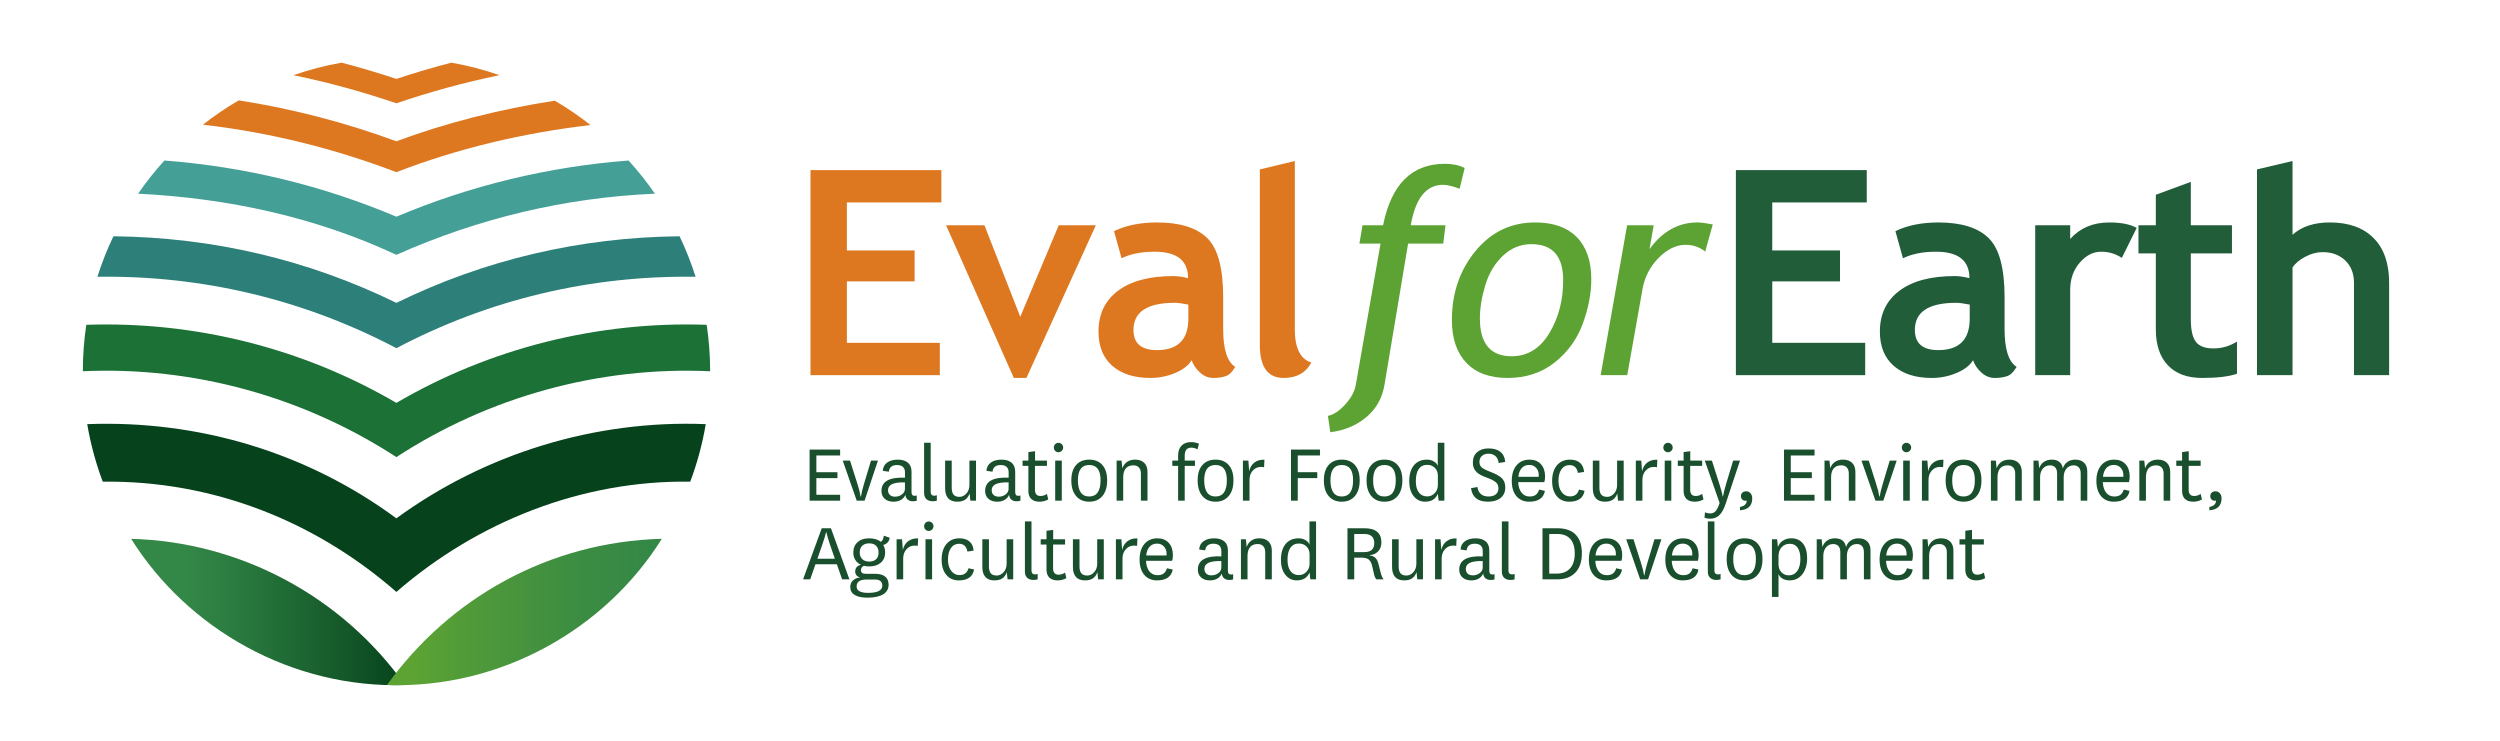 <?xml version="1.0" encoding="UTF-8"?>
<svg id="EvalforEarth_with_tagline_-_Coloured" data-name="EvalforEarth with tagline - Coloured" xmlns="http://www.w3.org/2000/svg" xmlns:xlink="http://www.w3.org/1999/xlink" viewBox="0 0 2160.5 640">
  <defs>
    <style>
      .cls-1 {
        fill: #205d38;
      }

      .cls-2 {
        fill: #dd7820;
      }

      .cls-3 {
        fill: #1c7236;
      }

      .cls-4 {
        fill: #2d8079;
      }

      .cls-5 {
        fill: url(#linear-gradient-2);
      }

      .cls-6 {
        fill: #5ca333;
      }

      .cls-7 {
        fill: url(#linear-gradient);
      }

      .cls-8 {
        fill: #06421c;
      }

      .cls-9 {
        fill: #449f97;
      }

      .cls-10 {
        fill: #194f2c;
      }
    </style>
    <linearGradient id="linear-gradient" x1="113.35" y1="528.9" x2="350.01" y2="528.9" gradientUnits="userSpaceOnUse">
      <stop offset=".2" stop-color="#338747"/>
      <stop offset=".41" stop-color="#29793e"/>
      <stop offset=".82" stop-color="#125427"/>
      <stop offset="1" stop-color="#06421c"/>
    </linearGradient>
    <linearGradient id="linear-gradient-2" x1="334.44" y1="528.89" x2="571.97" y2="528.89" gradientUnits="userSpaceOnUse">
      <stop offset=".1" stop-color="#5ca333"/>
      <stop offset=".28" stop-color="#519b38"/>
      <stop offset=".72" stop-color="#3b8c43"/>
      <stop offset="1" stop-color="#338747"/>
    </linearGradient>
  </defs>
  <g>
    <path class="cls-10" d="M705.5,427.58h20.54v5.1h-26.39v-44.16h26.39v5.1h-20.54v14.47h18.22v5.1h-18.22v14.39Z"/>
    <path class="cls-10" d="M747.18,432.67h-6.82l-12.07-34.64h6.3l6.37,20.09c.75,2.3,1.35,4.36,1.8,6.19.45,1.83.77,3.44.97,4.84h.3c.2-1.35.51-2.94.94-4.76.42-1.82.99-3.89,1.69-6.19l6.07-20.17h6l-11.55,34.64Z"/>
    <path class="cls-10" d="M775.75,397.21c3.85,0,6.81.89,8.88,2.66,2.07,1.77,3.11,4.36,3.11,7.76v17.62c0,1.1.21,1.91.64,2.44.42.52,1.09.79,1.99.79.45,0,.81-.02,1.09-.08.27-.05.54-.12.79-.22v4.57c-.6.15-1.14.26-1.61.34-.48.08-.96.11-1.46.11-2,0-3.57-.48-4.72-1.42-1.15-.95-1.83-2.35-2.02-4.2-.8,1.95-2.1,3.44-3.9,4.46-1.8,1.02-3.92,1.54-6.37,1.54-3.15,0-5.67-.84-7.57-2.51-1.9-1.67-2.85-3.94-2.85-6.78,0-4.15,1.7-7.17,5.1-9.07,3.4-1.9,8.47-2.7,15.22-2.4v-4.65c0-2.05-.59-3.61-1.76-4.69-1.18-1.07-2.91-1.61-5.21-1.61-2.1,0-3.75.5-4.95,1.5s-1.87,2.42-2.02,4.27l-5.25-.75c.2-3.1,1.46-5.48,3.79-7.16,2.32-1.67,5.36-2.51,9.11-2.51ZM773.5,429.23c2.3,0,4.3-.65,6-1.96,1.7-1.31,2.55-2.92,2.55-4.83v-5.58c-5-.1-8.69.4-11.06,1.51-2.37,1.11-3.56,2.87-3.56,5.28,0,1.71.54,3.07,1.61,4.07,1.07,1.01,2.56,1.51,4.46,1.51Z"/>
    <path class="cls-10" d="M807.31,428.4c.4,0,.75-.02,1.05-.08.3-.05.72-.15,1.27-.3v4.72c-.75.15-1.4.26-1.95.34-.55.08-1.12.11-1.72.11-2.25,0-4.04-.62-5.36-1.87-1.32-1.25-1.99-2.97-1.99-5.17v-43.56h5.7v42.66c0,1,.26,1.77.79,2.32.52.55,1.26.82,2.21.82Z"/>
    <path class="cls-10" d="M843.45,432.67h-4.87l-.67-6.22c-.85,2.45-2.14,4.25-3.86,5.4-1.72,1.15-3.99,1.72-6.79,1.72-3.45,0-6.06-.97-7.83-2.92-1.77-1.95-2.66-4.82-2.66-8.62v-23.99h5.7v23.47c0,2.7.54,4.69,1.61,5.96,1.07,1.28,2.76,1.91,5.06,1.91s4.31-.97,6.04-2.92,2.59-4.4,2.59-7.35v-21.07h5.7v34.64Z"/>
    <path class="cls-10" d="M865.34,397.21c3.85,0,6.81.89,8.88,2.66,2.07,1.77,3.11,4.36,3.11,7.76v17.62c0,1.1.21,1.91.64,2.44.42.52,1.09.79,1.99.79.45,0,.81-.02,1.09-.08.27-.05.54-.12.79-.22v4.57c-.6.15-1.14.26-1.61.34-.48.08-.96.11-1.46.11-2,0-3.57-.48-4.72-1.42-1.15-.95-1.83-2.35-2.02-4.2-.8,1.95-2.1,3.44-3.9,4.46-1.8,1.02-3.92,1.54-6.37,1.54-3.15,0-5.67-.84-7.57-2.51-1.9-1.67-2.85-3.94-2.85-6.78,0-4.15,1.7-7.17,5.1-9.07,3.4-1.9,8.47-2.7,15.22-2.4v-4.65c0-2.05-.59-3.61-1.76-4.69-1.18-1.07-2.91-1.61-5.21-1.61-2.1,0-3.75.5-4.95,1.5s-1.87,2.42-2.02,4.27l-5.25-.75c.2-3.1,1.46-5.48,3.79-7.16,2.32-1.67,5.36-2.51,9.11-2.51ZM863.09,429.23c2.3,0,4.3-.65,6-1.96,1.7-1.31,2.55-2.92,2.55-4.83v-5.58c-5-.1-8.69.4-11.06,1.51-2.37,1.11-3.56,2.87-3.56,5.28,0,1.71.54,3.07,1.61,4.07,1.07,1.01,2.56,1.51,4.46,1.51Z"/>
    <path class="cls-10" d="M899.08,428.63c1.1,0,2.07-.14,2.92-.41.85-.27,1.77-.73,2.77-1.38l1.12,4.79c-1,.6-2.16,1.07-3.49,1.42-1.33.35-2.71.52-4.16.52-3.05,0-5.4-.8-7.05-2.4-1.65-1.6-2.47-3.9-2.47-6.9v-21.67h-5.02v-4.57h5.02v-7.35l5.77-.75v8.1h10.27v4.57h-10.35v20.56c0,1.79.39,3.15,1.16,4.08.77.92,1.94,1.38,3.49,1.38Z"/>
    <path class="cls-10" d="M914.67,390.84c-1.1,0-2.04-.4-2.81-1.2-.78-.8-1.16-1.75-1.16-2.85s.39-2.12,1.16-2.92c.77-.8,1.71-1.2,2.81-1.2s2.12.4,2.92,1.2c.8.8,1.2,1.78,1.2,2.92s-.41,2.05-1.24,2.85c-.82.8-1.79,1.2-2.89,1.2ZM911.9,432.67v-34.64h5.7v34.64h-5.7Z"/>
    <path class="cls-10" d="M956.8,415.13c0,5.8-1.38,10.32-4.13,13.57-2.76,3.25-6.54,4.87-11.35,4.87s-8.59-1.62-11.35-4.87c-2.76-3.25-4.13-7.77-4.13-13.57s1.36-10.11,4.09-13.23c2.73-3.12,6.53-4.69,11.39-4.69s8.65,1.56,11.38,4.69c2.73,3.12,4.1,7.53,4.1,13.23ZM951.11,415.13c0-4.45-.81-7.77-2.43-9.97-1.62-2.2-4.07-3.3-7.36-3.3s-5.74,1.1-7.36,3.3c-1.62,2.2-2.43,5.52-2.43,9.97s.82,8.07,2.46,10.42c1.64,2.35,4.08,3.52,7.32,3.52s5.68-1.17,7.32-3.52c1.64-2.35,2.46-5.82,2.46-10.42Z"/>
    <path class="cls-10" d="M964.98,398.04h4.27l.67,6.67c.9-2.45,2.29-4.31,4.16-5.59,1.88-1.27,4.19-1.91,6.94-1.91,3.3,0,5.9.93,7.8,2.77,1.9,1.85,2.85,4.47,2.85,7.87v24.82h-5.7v-23.39c0-2.25-.56-4-1.69-5.25-1.12-1.25-2.74-1.88-4.83-1.88-2.85,0-5.02.88-6.52,2.62-1.5,1.75-2.25,4.32-2.25,7.72v20.17h-5.7v-34.64Z"/>
    <path class="cls-10" d="M1018.13,432.67v-30.06h-5.02v-4.57h5.02v-4.35c0-3.75,1-6.62,3-8.62,2-2,4.75-3,8.25-3,1.15,0,2.27.11,3.37.34,1.1.23,2.22.56,3.37,1.01l-1.2,4.95c-1.05-.55-1.98-.94-2.77-1.16-.8-.23-1.67-.34-2.62-.34-1.95,0-3.39.59-4.31,1.76-.93,1.17-1.39,2.96-1.39,5.36v4.05h8.85v4.57h-8.85v30.06h-5.7Z"/>
    <path class="cls-10" d="M1065.96,415.13c0,5.8-1.38,10.32-4.13,13.57-2.76,3.25-6.54,4.87-11.35,4.87s-8.59-1.62-11.35-4.87c-2.76-3.25-4.13-7.77-4.13-13.57s1.36-10.11,4.09-13.23c2.73-3.12,6.53-4.69,11.39-4.69s8.65,1.56,11.38,4.69c2.73,3.12,4.1,7.53,4.1,13.23ZM1060.26,415.13c0-4.45-.81-7.77-2.43-9.97-1.62-2.2-4.07-3.3-7.36-3.3s-5.74,1.1-7.36,3.3c-1.62,2.2-2.43,5.52-2.43,9.97s.82,8.07,2.46,10.42c1.64,2.35,4.08,3.52,7.32,3.52s5.68-1.17,7.32-3.52c1.64-2.35,2.46-5.82,2.46-10.42Z"/>
    <path class="cls-10" d="M1092.73,397.29l-.3,6.45c-.3-.05-.7-.1-1.2-.15-.5-.05-1.03-.08-1.58-.08-2.75,0-5.07,1.05-6.97,3.15-1.9,2.1-2.85,4.75-2.85,7.95v18.07h-5.7v-34.64h4.72l.67,9.3c.7-3.3,2.21-5.83,4.54-7.61,2.32-1.77,5.21-2.59,8.66-2.44Z"/>
    <path class="cls-10" d="M1121.52,413.18v19.49h-5.85v-44.16h25.04v5.1h-19.19v14.47h16.87v5.1h-16.87Z"/>
    <path class="cls-10" d="M1175.05,415.13c0,5.8-1.38,10.32-4.13,13.57-2.76,3.25-6.54,4.87-11.35,4.87s-8.59-1.62-11.35-4.87c-2.76-3.25-4.13-7.77-4.13-13.57s1.36-10.11,4.09-13.23c2.73-3.12,6.53-4.69,11.39-4.69s8.65,1.56,11.38,4.69c2.73,3.12,4.1,7.53,4.1,13.23ZM1169.35,415.13c0-4.45-.81-7.77-2.43-9.97-1.62-2.2-4.07-3.3-7.36-3.3s-5.74,1.1-7.36,3.3c-1.62,2.2-2.43,5.52-2.43,9.97s.82,8.07,2.46,10.42c1.64,2.35,4.08,3.52,7.32,3.52s5.68-1.17,7.32-3.52c1.64-2.35,2.46-5.82,2.46-10.42Z"/>
    <path class="cls-10" d="M1211.93,415.13c0,5.8-1.38,10.32-4.13,13.57-2.76,3.25-6.54,4.87-11.35,4.87s-8.59-1.62-11.35-4.87c-2.76-3.25-4.13-7.77-4.13-13.57s1.36-10.11,4.09-13.23c2.73-3.12,6.53-4.69,11.39-4.69s8.65,1.56,11.38,4.69c2.73,3.12,4.1,7.53,4.1,13.23ZM1206.23,415.13c0-4.45-.81-7.77-2.43-9.97-1.62-2.2-4.07-3.3-7.36-3.3s-5.74,1.1-7.36,3.3c-1.62,2.2-2.43,5.52-2.43,9.97s.82,8.07,2.46,10.42c1.64,2.35,4.08,3.52,7.32,3.52s5.68-1.17,7.32-3.52c1.64-2.35,2.46-5.82,2.46-10.42Z"/>
    <path class="cls-10" d="M1233.37,397.21c2.1,0,4.04.54,5.81,1.61,1.77,1.08,2.89,2.39,3.34,3.94v-20.17h5.7v50.08h-4.96l-.67-6c-.95,2.3-2.34,4.02-4.16,5.17-1.83,1.15-4.14,1.72-6.93,1.72-4,0-7.27-1.61-9.82-4.83-2.55-3.22-3.82-7.51-3.82-12.86,0-5.9,1.35-10.48,4.05-13.76,2.7-3.27,6.52-4.91,11.47-4.91ZM1233.37,429c2.5,0,4.66-.92,6.49-2.77,1.82-1.85,2.74-4.22,2.74-7.12v-8.1c0-2.8-.89-5.05-2.66-6.75-1.78-1.7-3.94-2.55-6.49-2.55-3.2,0-5.65,1.2-7.35,3.6-1.7,2.4-2.55,5.9-2.55,10.5,0,4.2.86,7.45,2.59,9.75s4.13,3.45,7.23,3.45Z"/>
    <path class="cls-10" d="M1286.08,433.57c-4.5,0-7.96-.96-10.38-2.89-2.42-1.92-3.91-4.86-4.46-8.81l5.55-.97c.4,2.7,1.41,4.74,3.04,6.11,1.62,1.38,3.79,2.06,6.49,2.06s4.81-.61,6.33-1.84c1.52-1.22,2.29-2.94,2.29-5.14s-.69-3.87-2.06-5.17c-1.38-1.3-3.94-2.65-7.68-4.05-2.55-.95-4.41-1.74-5.58-2.36-1.17-.62-2.19-1.31-3.04-2.06-1.25-1.1-2.19-2.36-2.81-3.79-.63-1.42-.94-3.06-.94-4.91,0-3.85,1.24-6.85,3.71-9,2.47-2.15,5.76-3.22,9.86-3.22,4.4,0,7.82.99,10.27,2.96,2.45,1.97,3.82,4.89,4.12,8.73l-5.7.9c-.2-2.5-1.08-4.46-2.64-5.89-1.56-1.42-3.56-2.14-6.02-2.14s-4.33.64-5.76,1.91c-1.43,1.27-2.15,3.01-2.15,5.21,0,1.85.58,3.36,1.73,4.54,1.15,1.17,4.04,2.64,8.65,4.39,4.71,1.85,7.88,3.75,9.52,5.7,1.63,1.95,2.45,4.42,2.45,7.42,0,3.85-1.34,6.86-4.01,9.03-2.67,2.17-6.26,3.26-10.76,3.26Z"/>
    <path class="cls-10" d="M1321.99,429.08c2.2,0,3.95-.49,5.25-1.46,1.3-.97,2.25-2.49,2.85-4.54l5.02,1.12c-.55,3.1-1.97,5.44-4.27,7.01-2.3,1.57-5.4,2.36-9.3,2.36-4.65,0-8.32-1.59-11.02-4.76-2.7-3.17-4.05-7.58-4.05-13.23s1.38-10.18,4.15-13.46c2.77-3.27,6.52-4.91,11.25-4.91,4.14,0,7.4,1.31,9.8,3.94s3.59,6.19,3.59,10.68c0,.95-.06,1.86-.19,2.74-.13.88-.29,1.56-.49,2.06h-22.57c.2,3.9,1.17,6.95,2.92,9.15,1.75,2.2,4.1,3.3,7.05,3.3ZM1321.58,401.79c-2.69,0-4.84.89-6.46,2.66-1.62,1.77-2.6,4.31-2.95,7.61h17.54c.05-.2.07-.41.07-.64v-.94c0-2.5-.77-4.57-2.31-6.22s-3.51-2.47-5.9-2.47Z"/>
    <path class="cls-10" d="M1356.78,429c2.05,0,3.72-.5,5.02-1.5,1.3-1,2.22-2.47,2.77-4.42l4.8,1.05c-.5,3.1-1.87,5.45-4.12,7.05-2.25,1.6-5.27,2.4-9.07,2.4-4.55,0-8.16-1.6-10.83-4.8-2.67-3.2-4.01-7.6-4.01-13.2s1.39-10.18,4.16-13.46c2.77-3.27,6.53-4.91,11.28-4.91,3.65,0,6.53.93,8.66,2.77,2.12,1.85,3.29,4.47,3.49,7.87l-5.32.82c-.35-2.2-1.14-3.87-2.36-5.02-1.22-1.15-2.84-1.72-4.83-1.72-3,0-5.35,1.23-7.05,3.67-1.7,2.45-2.55,5.8-2.55,10.05,0,3.95.92,7.16,2.77,9.63,1.85,2.47,4.25,3.71,7.2,3.71Z"/>
    <path class="cls-10" d="M1403.18,432.67h-4.87l-.67-6.22c-.85,2.45-2.14,4.25-3.86,5.4-1.72,1.15-3.99,1.72-6.79,1.72-3.45,0-6.06-.97-7.83-2.92-1.77-1.95-2.66-4.82-2.66-8.62v-23.99h5.7v23.47c0,2.7.54,4.69,1.61,5.96,1.07,1.28,2.76,1.91,5.06,1.91s4.31-.97,6.04-2.92,2.59-4.4,2.59-7.35v-21.07h5.7v34.64Z"/>
    <path class="cls-10" d="M1432.27,397.29l-.3,6.45c-.3-.05-.7-.1-1.2-.15-.5-.05-1.03-.08-1.58-.08-2.75,0-5.07,1.05-6.97,3.15-1.9,2.1-2.85,4.75-2.85,7.95v18.07h-5.7v-34.64h4.72l.67,9.3c.7-3.3,2.21-5.83,4.54-7.61,2.32-1.77,5.21-2.59,8.66-2.44Z"/>
    <path class="cls-10" d="M1441.42,390.84c-1.1,0-2.04-.4-2.81-1.2-.78-.8-1.16-1.75-1.16-2.85s.39-2.12,1.16-2.92c.77-.8,1.71-1.2,2.81-1.2s2.12.4,2.92,1.2c.8.8,1.2,1.78,1.2,2.92s-.41,2.05-1.24,2.85c-.82.8-1.79,1.2-2.89,1.2ZM1438.65,432.67v-34.64h5.7v34.64h-5.7Z"/>
    <path class="cls-10" d="M1465.33,428.63c1.1,0,2.07-.14,2.92-.41.85-.27,1.77-.73,2.77-1.38l1.12,4.79c-1,.6-2.16,1.07-3.49,1.42-1.33.35-2.71.52-4.16.52-3.05,0-5.4-.8-7.05-2.4-1.65-1.6-2.47-3.9-2.47-6.9v-21.67h-5.02v-4.57h5.02v-7.35l5.77-.75v8.1h10.27v4.57h-10.35v20.56c0,1.79.39,3.15,1.16,4.08.77.92,1.94,1.38,3.49,1.38Z"/>
    <path class="cls-10" d="M1473.28,398.04h6.15l6.4,20.09c.75,2.25,1.37,4.29,1.84,6.11.48,1.83.82,3.41,1.02,4.76h.3c.25-1.35.6-2.92,1.05-4.72.45-1.8,1-3.82,1.66-6.07l6.1-20.17h5.92l-12.45,37.41c-1.5,4.5-3.3,7.76-5.4,9.78-2.1,2.02-4.8,3.04-8.1,3.04-.8,0-1.61-.07-2.44-.22-.83-.15-1.59-.35-2.29-.6l.38-4.72c.8.35,1.54.6,2.21.75s1.44.22,2.29.22c1.95,0,3.52-.66,4.72-1.99,1.2-1.33,2.35-3.66,3.45-7.01l-12.82-36.66Z"/>
    <path class="cls-10" d="M1509.12,424.58c1.45,0,2.67.56,3.67,1.69,1,1.12,1.5,2.59,1.5,4.39,0,3.2-.89,5.66-2.66,7.38-1.78,1.72-4.41,2.71-7.91,2.96v-2.92c1.9-.3,3.34-.91,4.31-1.84.97-.93,1.46-2.14,1.46-3.64-1.45.3-2.64.08-3.56-.67-.93-.75-1.39-1.8-1.39-3.15s.41-2.32,1.24-3.07c.83-.75,1.94-1.12,3.34-1.12Z"/>
    <path class="cls-10" d="M1547.58,427.58h20.54v5.1h-26.39v-44.16h26.39v5.1h-20.54v14.47h18.22v5.1h-18.22v14.39Z"/>
    <path class="cls-10" d="M1576.74,398.04h4.27l.67,6.67c.9-2.45,2.29-4.31,4.16-5.59,1.88-1.27,4.19-1.91,6.94-1.91,3.3,0,5.9.93,7.8,2.77,1.9,1.85,2.85,4.47,2.85,7.87v24.82h-5.7v-23.39c0-2.25-.56-4-1.69-5.25-1.12-1.25-2.74-1.88-4.83-1.88-2.85,0-5.02.88-6.52,2.62-1.5,1.75-2.25,4.32-2.25,7.72v20.17h-5.7v-34.64Z"/>
    <path class="cls-10" d="M1627.57,432.67h-6.82l-12.07-34.64h6.3l6.37,20.09c.75,2.3,1.35,4.36,1.8,6.19.45,1.83.77,3.44.97,4.84h.3c.2-1.35.51-2.94.94-4.76.42-1.82.99-3.89,1.69-6.19l6.07-20.17h6l-11.55,34.64Z"/>
    <path class="cls-10" d="M1647.51,390.84c-1.1,0-2.04-.4-2.81-1.2-.78-.8-1.16-1.75-1.16-2.85s.39-2.12,1.16-2.92c.77-.8,1.71-1.2,2.81-1.2s2.12.4,2.92,1.2c.8.8,1.2,1.78,1.2,2.92s-.41,2.05-1.24,2.85c-.82.8-1.79,1.2-2.89,1.2ZM1644.74,432.67v-34.64h5.7v34.64h-5.7Z"/>
    <path class="cls-10" d="M1679.53,397.29l-.3,6.45c-.3-.05-.7-.1-1.2-.15-.5-.05-1.03-.08-1.58-.08-2.75,0-5.07,1.05-6.97,3.15-1.9,2.1-2.85,4.75-2.85,7.95v18.07h-5.7v-34.64h4.72l.67,9.3c.7-3.3,2.21-5.83,4.54-7.61,2.32-1.77,5.21-2.59,8.66-2.44Z"/>
    <path class="cls-10" d="M1712.37,415.13c0,5.8-1.38,10.32-4.13,13.57-2.76,3.25-6.54,4.87-11.35,4.87s-8.59-1.62-11.35-4.87c-2.76-3.25-4.13-7.77-4.13-13.57s1.36-10.11,4.09-13.23c2.73-3.12,6.53-4.69,11.39-4.69s8.65,1.56,11.38,4.69c2.73,3.12,4.1,7.53,4.1,13.23ZM1706.67,415.13c0-4.45-.81-7.77-2.43-9.97-1.62-2.2-4.07-3.3-7.36-3.3s-5.74,1.1-7.36,3.3c-1.62,2.2-2.43,5.52-2.43,9.97s.82,8.07,2.46,10.42c1.64,2.35,4.08,3.52,7.32,3.52s5.68-1.17,7.32-3.52c1.64-2.35,2.46-5.82,2.46-10.42Z"/>
    <path class="cls-10" d="M1720.54,398.04h4.27l.67,6.67c.9-2.45,2.29-4.31,4.16-5.59,1.88-1.27,4.19-1.91,6.94-1.91,3.3,0,5.9.93,7.8,2.77,1.9,1.85,2.85,4.47,2.85,7.87v24.82h-5.7v-23.39c0-2.25-.56-4-1.69-5.25-1.12-1.25-2.74-1.88-4.83-1.88-2.85,0-5.02.88-6.52,2.62-1.5,1.75-2.25,4.32-2.25,7.72v20.17h-5.7v-34.64Z"/>
    <path class="cls-10" d="M1773.09,397.21c2.75,0,4.93.64,6.56,1.91,1.62,1.27,2.64,3.19,3.04,5.74.75-2.45,2.07-4.33,3.97-5.66,1.9-1.32,4.17-1.99,6.82-1.99,3.25,0,5.79.9,7.61,2.7,1.82,1.8,2.74,4.32,2.74,7.57v25.19h-5.7v-23.47c0-2.25-.52-3.99-1.57-5.21-1.05-1.22-2.58-1.84-4.57-1.84-2.5,0-4.55.94-6.15,2.81-1.6,1.88-2.4,4.39-2.4,7.54v20.17h-5.7v-23.47c0-2.25-.52-3.99-1.57-5.21-1.05-1.22-2.57-1.84-4.57-1.84-2.5,0-4.55.94-6.15,2.81-1.6,1.88-2.4,4.39-2.4,7.54v20.17h-5.7v-34.64h4.27l.67,6.67c.8-2.4,2.15-4.25,4.05-5.55s4.15-1.95,6.75-1.95Z"/>
    <path class="cls-10" d="M1827.22,429.08c2.2,0,3.95-.49,5.25-1.46,1.3-.97,2.25-2.49,2.85-4.54l5.02,1.12c-.55,3.1-1.97,5.44-4.27,7.01-2.3,1.57-5.4,2.36-9.3,2.36-4.65,0-8.32-1.59-11.02-4.76-2.7-3.17-4.05-7.58-4.05-13.23s1.38-10.18,4.15-13.46c2.77-3.27,6.52-4.91,11.25-4.91,4.14,0,7.4,1.31,9.8,3.94s3.59,6.19,3.59,10.68c0,.95-.06,1.86-.19,2.74-.13.88-.29,1.56-.49,2.06h-22.57c.2,3.9,1.17,6.95,2.92,9.15,1.75,2.2,4.1,3.3,7.05,3.3ZM1826.81,401.79c-2.69,0-4.84.89-6.46,2.66-1.62,1.77-2.6,4.31-2.95,7.61h17.54c.05-.2.07-.41.07-.64v-.94c0-2.5-.77-4.57-2.31-6.22s-3.51-2.47-5.9-2.47Z"/>
    <path class="cls-10" d="M1848.81,398.04h4.27l.67,6.67c.9-2.45,2.29-4.31,4.16-5.59,1.88-1.27,4.19-1.91,6.94-1.91,3.3,0,5.9.93,7.8,2.77,1.9,1.85,2.85,4.47,2.85,7.87v24.82h-5.7v-23.39c0-2.25-.56-4-1.69-5.25-1.12-1.25-2.74-1.88-4.83-1.88-2.85,0-5.02.88-6.52,2.62-1.5,1.75-2.25,4.32-2.25,7.72v20.17h-5.7v-34.64Z"/>
    <path class="cls-10" d="M1896.12,428.63c1.1,0,2.07-.14,2.92-.41.85-.27,1.77-.73,2.77-1.38l1.12,4.79c-1,.6-2.16,1.07-3.49,1.42-1.33.35-2.71.52-4.16.52-3.05,0-5.4-.8-7.05-2.4-1.65-1.6-2.47-3.9-2.47-6.9v-21.67h-5.02v-4.57h5.02v-7.35l5.77-.75v8.1h10.27v4.57h-10.35v20.56c0,1.79.39,3.15,1.16,4.08.77.92,1.94,1.38,3.49,1.38Z"/>
    <path class="cls-10" d="M1914.71,424.58c1.45,0,2.67.56,3.67,1.69,1,1.12,1.5,2.59,1.5,4.39,0,3.2-.89,5.66-2.66,7.38-1.78,1.72-4.41,2.71-7.91,2.96v-2.92c1.9-.3,3.34-.91,4.31-1.84.97-.93,1.46-2.14,1.46-3.64-1.45.3-2.64.08-3.56-.67-.93-.75-1.39-1.8-1.39-3.15s.41-2.32,1.24-3.07c.83-.75,1.94-1.12,3.34-1.12Z"/>
    <path class="cls-10" d="M734.06,500.67h-6.3l-4.56-13.04h-18.47l-4.56,13.04h-6.15l16.12-44.16h7.95l15.97,44.16ZM710.43,471.29l-4.03,11.55h15.07l-3.95-11.47c-.8-2.3-1.47-4.39-2.01-6.26-.55-1.87-.99-3.56-1.34-5.06h-.3c-.35,1.45-.81,3.11-1.38,4.99-.57,1.87-1.25,3.96-2.05,6.26Z"/>
    <path class="cls-10" d="M737.44,477.51c0-3.75,1.23-6.73,3.68-8.96,2.46-2.22,5.76-3.34,9.92-3.34,2.1,0,4.01.25,5.71.75,1.7.5,3.16,1.25,4.36,2.25.7-.3,1.27-.85,1.69-1.65.43-.8.76-2,1.01-3.6l5.1,1.8c-.25,1.6-.88,2.95-1.87,4.05-1,1.1-2.25,1.8-3.75,2.1.55.9.96,1.9,1.24,3,.28,1.1.41,2.3.41,3.6,0,3.7-1.25,6.62-3.75,8.77-2.5,2.15-5.82,3.22-9.97,3.22-.9,0-1.76-.05-2.59-.15-.83-.1-1.49-.25-1.99-.45-.9.45-1.56.99-1.99,1.61-.42.62-.64,1.36-.64,2.21,0,1.05.34,1.84,1.01,2.36.67.52,1.69.79,3.04.79h8.02c3.95,0,6.91.8,8.88,2.4,1.97,1.6,2.96,3.95,2.96,7.05,0,3.65-1.59,6.42-4.76,8.32s-7.68,2.85-13.53,2.85c-4.8,0-8.47-.78-11.02-2.33-2.55-1.55-3.82-3.86-3.82-6.92,0-2.31.8-4.21,2.4-5.71s3.75-2.35,6.45-2.56c-1.45-.2-2.58-.76-3.37-1.68-.8-.92-1.2-2.08-1.2-3.47,0-1.49.41-2.72,1.24-3.7.83-.97,2.06-1.66,3.71-2.05-2.1-.95-3.72-2.34-4.87-4.16-1.15-1.82-1.72-3.96-1.72-6.41ZM740.29,506.86c0,1.81.84,3.18,2.51,4.11,1.67.93,4.11,1.39,7.31,1.39,4.2,0,7.31-.53,9.33-1.58s3.04-2.64,3.04-4.75c0-1.71-.54-3.01-1.61-3.89-1.08-.88-2.69-1.32-4.84-1.32h-7.12c-2.9,0-5.06.5-6.49,1.51-1.42,1-2.14,2.51-2.14,4.53ZM751.01,469.56c-2.55.05-4.52.76-5.92,2.13-1.4,1.37-2.1,3.29-2.1,5.78s.72,4.29,2.17,5.71c1.45,1.42,3.4,2.13,5.85,2.13,2.65,0,4.69-.67,6.11-2.01,1.42-1.34,2.14-3.28,2.14-5.82s-.73-4.5-2.17-5.89c-1.45-1.39-3.47-2.06-6.07-2.01Z"/>
    <path class="cls-10" d="M793.44,465.29l-.3,6.45c-.3-.05-.7-.1-1.2-.15-.5-.05-1.03-.08-1.58-.08-2.75,0-5.07,1.05-6.97,3.15-1.9,2.1-2.85,4.75-2.85,7.95v18.07h-5.7v-34.64h4.72l.67,9.3c.7-3.3,2.21-5.83,4.54-7.61,2.32-1.77,5.21-2.59,8.66-2.44Z"/>
    <path class="cls-10" d="M802.59,458.84c-1.1,0-2.04-.4-2.81-1.2-.78-.8-1.16-1.75-1.16-2.85s.39-2.12,1.16-2.92c.77-.8,1.71-1.2,2.81-1.2s2.12.4,2.92,1.2c.8.8,1.2,1.78,1.2,2.92s-.41,2.05-1.24,2.85c-.82.8-1.79,1.2-2.89,1.2ZM799.81,500.67v-34.64h5.7v34.64h-5.7Z"/>
    <path class="cls-10" d="M829.2,497c2.05,0,3.72-.5,5.02-1.5,1.3-1,2.22-2.47,2.77-4.42l4.8,1.05c-.5,3.1-1.87,5.45-4.12,7.05-2.25,1.6-5.27,2.4-9.07,2.4-4.55,0-8.16-1.6-10.83-4.8-2.67-3.2-4.01-7.6-4.01-13.2s1.39-10.18,4.16-13.46c2.77-3.27,6.53-4.91,11.28-4.91,3.65,0,6.53.93,8.66,2.77,2.12,1.85,3.29,4.47,3.49,7.87l-5.32.82c-.35-2.2-1.14-3.87-2.36-5.02-1.22-1.15-2.84-1.72-4.83-1.72-3,0-5.35,1.23-7.05,3.67-1.7,2.45-2.55,5.8-2.55,10.05,0,3.95.92,7.16,2.77,9.63,1.85,2.47,4.25,3.71,7.2,3.71Z"/>
    <path class="cls-10" d="M875.61,500.67h-4.87l-.67-6.22c-.85,2.45-2.14,4.25-3.86,5.4-1.72,1.15-3.99,1.72-6.79,1.72-3.45,0-6.06-.97-7.83-2.92-1.77-1.95-2.66-4.82-2.66-8.62v-23.99h5.7v23.47c0,2.7.54,4.69,1.61,5.96,1.07,1.28,2.76,1.91,5.06,1.91s4.31-.97,6.04-2.92,2.59-4.4,2.59-7.35v-21.07h5.7v34.64Z"/>
    <path class="cls-10" d="M894.43,496.4c.4,0,.75-.02,1.05-.08.3-.05.72-.15,1.27-.3v4.72c-.75.15-1.4.26-1.95.34-.55.08-1.12.11-1.72.11-2.25,0-4.04-.62-5.36-1.87-1.32-1.25-1.99-2.97-1.99-5.17v-43.56h5.7v42.66c0,1,.26,1.77.79,2.32.52.55,1.26.82,2.21.82Z"/>
    <path class="cls-10" d="M914.75,496.63c1.1,0,2.07-.14,2.92-.41.85-.27,1.77-.73,2.77-1.38l1.12,4.79c-1,.6-2.16,1.07-3.49,1.42-1.33.35-2.71.52-4.16.52-3.05,0-5.4-.8-7.05-2.4-1.65-1.6-2.47-3.9-2.47-6.9v-21.67h-5.02v-4.57h5.02v-7.35l5.77-.75v8.1h10.27v4.57h-10.35v20.56c0,1.79.39,3.15,1.16,4.08.77.92,1.94,1.38,3.49,1.38Z"/>
    <path class="cls-10" d="M953.88,500.67h-4.87l-.67-6.22c-.85,2.45-2.14,4.25-3.86,5.4-1.72,1.15-3.99,1.72-6.79,1.72-3.45,0-6.06-.97-7.83-2.92-1.77-1.95-2.66-4.82-2.66-8.62v-23.99h5.7v23.47c0,2.7.54,4.69,1.61,5.96,1.07,1.28,2.76,1.91,5.06,1.91s4.31-.97,6.04-2.92,2.59-4.4,2.59-7.35v-21.07h5.7v34.64Z"/>
    <path class="cls-10" d="M982.97,465.29l-.3,6.45c-.3-.05-.7-.1-1.2-.15-.5-.05-1.03-.08-1.58-.08-2.75,0-5.07,1.05-6.97,3.15-1.9,2.1-2.85,4.75-2.85,7.95v18.07h-5.7v-34.64h4.72l.67,9.3c.7-3.3,2.21-5.83,4.54-7.61,2.32-1.77,5.21-2.59,8.66-2.44Z"/>
    <path class="cls-10" d="M1000.36,497.08c2.2,0,3.95-.49,5.25-1.46,1.3-.97,2.25-2.49,2.85-4.54l5.02,1.12c-.55,3.1-1.97,5.44-4.27,7.01-2.3,1.57-5.4,2.36-9.3,2.36-4.65,0-8.32-1.59-11.02-4.76-2.7-3.17-4.05-7.58-4.05-13.23s1.38-10.18,4.15-13.46c2.77-3.27,6.52-4.91,11.25-4.91,4.14,0,7.4,1.31,9.8,3.94s3.59,6.19,3.59,10.68c0,.95-.06,1.86-.19,2.74-.13.88-.29,1.56-.49,2.06h-22.57c.2,3.9,1.17,6.95,2.92,9.15,1.75,2.2,4.1,3.3,7.05,3.3ZM999.95,469.79c-2.69,0-4.84.89-6.46,2.66-1.62,1.77-2.6,4.31-2.95,7.61h17.54c.05-.2.07-.41.07-.64v-.94c0-2.5-.77-4.57-2.31-6.22s-3.51-2.47-5.9-2.47Z"/>
    <path class="cls-10" d="M1049.17,465.21c3.85,0,6.81.89,8.88,2.66,2.07,1.77,3.11,4.36,3.11,7.76v17.62c0,1.1.21,1.91.64,2.44.42.52,1.09.79,1.99.79.45,0,.81-.02,1.09-.08.27-.05.54-.12.79-.22v4.57c-.6.15-1.14.26-1.61.34-.48.08-.96.11-1.46.11-2,0-3.57-.48-4.72-1.42-1.15-.95-1.83-2.35-2.02-4.2-.8,1.95-2.1,3.44-3.9,4.46-1.8,1.02-3.92,1.54-6.37,1.54-3.15,0-5.67-.84-7.57-2.51-1.9-1.67-2.85-3.94-2.85-6.78,0-4.15,1.7-7.17,5.1-9.07,3.4-1.9,8.47-2.7,15.22-2.4v-4.65c0-2.05-.59-3.61-1.76-4.69-1.18-1.07-2.91-1.61-5.21-1.61-2.1,0-3.75.5-4.95,1.5s-1.87,2.42-2.02,4.27l-5.25-.75c.2-3.1,1.46-5.48,3.79-7.16,2.32-1.67,5.36-2.51,9.11-2.51ZM1046.92,497.23c2.3,0,4.3-.65,6-1.96,1.7-1.31,2.55-2.92,2.55-4.83v-5.58c-5-.1-8.69.4-11.06,1.51-2.37,1.11-3.56,2.87-3.56,5.28,0,1.71.54,3.07,1.61,4.07,1.07,1.01,2.56,1.51,4.46,1.51Z"/>
    <path class="cls-10" d="M1072.41,466.04h4.27l.67,6.67c.9-2.45,2.29-4.31,4.16-5.59,1.88-1.27,4.19-1.91,6.94-1.91,3.3,0,5.9.93,7.8,2.77,1.9,1.85,2.85,4.47,2.85,7.87v24.82h-5.7v-23.39c0-2.25-.56-4-1.69-5.25-1.12-1.25-2.74-1.88-4.83-1.88-2.85,0-5.02.88-6.52,2.62-1.5,1.75-2.25,4.32-2.25,7.72v20.17h-5.7v-34.64Z"/>
    <path class="cls-10" d="M1122.49,465.21c2.1,0,4.04.54,5.81,1.61,1.77,1.08,2.89,2.39,3.34,3.94v-20.17h5.7v50.08h-4.96l-.67-6c-.95,2.3-2.34,4.02-4.16,5.17-1.83,1.15-4.14,1.72-6.93,1.72-4,0-7.27-1.61-9.82-4.83-2.55-3.22-3.82-7.51-3.82-12.86,0-5.9,1.35-10.48,4.05-13.76,2.7-3.27,6.52-4.91,11.47-4.91ZM1122.49,497c2.5,0,4.66-.92,6.49-2.77,1.82-1.85,2.74-4.22,2.74-7.12v-8.1c0-2.8-.89-5.05-2.66-6.75-1.78-1.7-3.94-2.55-6.49-2.55-3.2,0-5.65,1.2-7.35,3.6-1.7,2.4-2.55,5.9-2.55,10.5,0,4.2.86,7.45,2.59,9.75s4.13,3.45,7.23,3.45Z"/>
    <path class="cls-10" d="M1195.74,500.67h-6.37c-.45-.6-.81-1.19-1.09-1.76-.28-.57-.51-1.31-.71-2.21l-1.87-8.02c-.6-2.4-1.56-4.12-2.89-5.17-1.33-1.05-3.36-1.58-6.11-1.58h-6.37v18.74h-5.85v-44.16h14.62c4.9,0,8.57,1.03,11.02,3.07,2.45,2.05,3.67,5.12,3.67,9.22,0,3.2-.96,5.79-2.89,7.76-1.92,1.98-4.41,3.04-7.46,3.19v.15c2.2.3,3.9,1.01,5.1,2.14,1.2,1.12,2.1,2.86,2.7,5.21l2.25,8.85c.25.9.56,1.74.94,2.51.38.78.81,1.46,1.31,2.06ZM1178.94,461.46h-8.62v15.67h8.62c2.95,0,5.14-.65,6.56-1.94,1.42-1.29,2.14-3.28,2.14-5.97,0-2.54-.74-4.46-2.21-5.78-1.47-1.32-3.64-1.98-6.49-1.98Z"/>
    <path class="cls-10" d="M1229.7,500.67h-4.87l-.67-6.22c-.85,2.45-2.14,4.25-3.86,5.4-1.72,1.15-3.99,1.72-6.79,1.72-3.45,0-6.06-.97-7.83-2.92-1.77-1.95-2.66-4.82-2.66-8.62v-23.99h5.7v23.47c0,2.7.54,4.69,1.61,5.96,1.07,1.28,2.76,1.91,5.06,1.91s4.31-.97,6.04-2.92,2.59-4.4,2.59-7.35v-21.07h5.7v34.64Z"/>
    <path class="cls-10" d="M1258.79,465.29l-.3,6.45c-.3-.05-.7-.1-1.2-.15-.5-.05-1.03-.08-1.58-.08-2.75,0-5.07,1.05-6.97,3.15-1.9,2.1-2.85,4.75-2.85,7.95v18.07h-5.7v-34.64h4.72l.67,9.3c.7-3.3,2.21-5.83,4.54-7.61,2.32-1.77,5.21-2.59,8.66-2.44Z"/>
    <path class="cls-10" d="M1275.06,465.21c3.85,0,6.81.89,8.88,2.66,2.07,1.77,3.11,4.36,3.11,7.76v17.62c0,1.1.21,1.91.64,2.44.42.52,1.09.79,1.99.79.45,0,.81-.02,1.09-.08.27-.05.54-.12.79-.22v4.57c-.6.15-1.14.26-1.61.34-.48.08-.96.11-1.46.11-2,0-3.57-.48-4.72-1.42-1.15-.95-1.83-2.35-2.02-4.2-.8,1.95-2.1,3.44-3.9,4.46-1.8,1.02-3.92,1.54-6.37,1.54-3.15,0-5.67-.84-7.57-2.51-1.9-1.67-2.85-3.94-2.85-6.78,0-4.15,1.7-7.17,5.1-9.07,3.4-1.9,8.47-2.7,15.22-2.4v-4.65c0-2.05-.59-3.61-1.76-4.69-1.18-1.07-2.91-1.61-5.21-1.61-2.1,0-3.75.5-4.95,1.5s-1.87,2.42-2.02,4.27l-5.25-.75c.2-3.1,1.46-5.48,3.79-7.16,2.32-1.67,5.36-2.51,9.11-2.51ZM1272.81,497.23c2.3,0,4.3-.65,6-1.96,1.7-1.31,2.55-2.92,2.55-4.83v-5.58c-5-.1-8.69.4-11.06,1.51-2.37,1.11-3.56,2.87-3.56,5.28,0,1.71.54,3.07,1.61,4.07,1.07,1.01,2.56,1.51,4.46,1.51Z"/>
    <path class="cls-10" d="M1306.62,496.4c.4,0,.75-.02,1.05-.08.3-.05.72-.15,1.27-.3v4.72c-.75.15-1.4.26-1.95.34-.55.08-1.12.11-1.72.11-2.25,0-4.04-.62-5.36-1.87-1.32-1.25-1.99-2.97-1.99-5.17v-43.56h5.7v42.66c0,1,.26,1.77.79,2.32.52.55,1.26.82,2.21.82Z"/>
    <path class="cls-10" d="M1367.05,478.11c0,7.25-1.87,12.82-5.61,16.72-3.74,3.9-8.95,5.85-15.63,5.85h-12.79v-44.16h12.87c6.93,0,12.19,1.83,15.78,5.47,3.59,3.65,5.39,9.02,5.39,16.12ZM1338.86,461.46v34.26h6.37c5,0,8.86-1.49,11.58-4.48,2.72-2.99,4.09-7.29,4.09-12.91s-1.29-9.72-3.86-12.58c-2.57-2.86-6.29-4.29-11.13-4.29h-7.05Z"/>
    <path class="cls-10" d="M1388.64,497.08c2.2,0,3.95-.49,5.25-1.46,1.3-.97,2.25-2.49,2.85-4.54l5.02,1.12c-.55,3.1-1.97,5.44-4.27,7.01-2.3,1.57-5.4,2.36-9.3,2.36-4.65,0-8.32-1.59-11.02-4.76-2.7-3.17-4.05-7.58-4.05-13.23s1.38-10.18,4.15-13.46c2.77-3.27,6.52-4.91,11.25-4.91,4.14,0,7.4,1.31,9.8,3.94s3.59,6.19,3.59,10.68c0,.95-.06,1.86-.19,2.74-.13.88-.29,1.56-.49,2.06h-22.57c.2,3.9,1.17,6.95,2.92,9.15,1.75,2.2,4.1,3.3,7.05,3.3ZM1388.23,469.79c-2.69,0-4.84.89-6.46,2.66-1.62,1.77-2.6,4.31-2.95,7.61h17.54c.05-.2.07-.41.07-.64v-.94c0-2.5-.77-4.57-2.31-6.22s-3.51-2.47-5.9-2.47Z"/>
    <path class="cls-10" d="M1424.25,500.67h-6.82l-12.07-34.64h6.3l6.37,20.09c.75,2.3,1.35,4.36,1.8,6.19.45,1.83.77,3.44.97,4.84h.3c.2-1.35.51-2.94.94-4.76.42-1.82.99-3.89,1.69-6.19l6.07-20.17h6l-11.55,34.64Z"/>
    <path class="cls-10" d="M1454.69,497.08c2.2,0,3.95-.49,5.25-1.46,1.3-.97,2.25-2.49,2.85-4.54l5.02,1.12c-.55,3.1-1.97,5.44-4.27,7.01-2.3,1.57-5.4,2.36-9.3,2.36-4.65,0-8.32-1.59-11.02-4.76-2.7-3.17-4.05-7.58-4.05-13.23s1.38-10.18,4.15-13.46c2.77-3.27,6.52-4.91,11.25-4.91,4.14,0,7.4,1.31,9.8,3.94s3.59,6.19,3.59,10.68c0,.95-.06,1.86-.19,2.74-.13.88-.29,1.56-.49,2.06h-22.57c.2,3.9,1.17,6.95,2.92,9.15,1.75,2.2,4.1,3.3,7.05,3.3ZM1454.27,469.79c-2.69,0-4.84.89-6.46,2.66-1.62,1.77-2.6,4.31-2.95,7.61h17.54c.05-.2.07-.41.07-.64v-.94c0-2.5-.77-4.57-2.31-6.22s-3.51-2.47-5.9-2.47Z"/>
    <path class="cls-10" d="M1484.6,496.4c.4,0,.75-.02,1.05-.08.3-.05.72-.15,1.27-.3v4.72c-.75.15-1.4.26-1.95.34-.55.08-1.12.11-1.72.11-2.25,0-4.04-.62-5.36-1.87-1.32-1.25-1.99-2.97-1.99-5.17v-43.56h5.7v42.66c0,1,.26,1.77.79,2.32.52.55,1.26.82,2.21.82Z"/>
    <path class="cls-10" d="M1523.14,483.13c0,5.8-1.38,10.32-4.13,13.57-2.76,3.25-6.54,4.87-11.35,4.87s-8.59-1.62-11.35-4.87c-2.76-3.25-4.13-7.77-4.13-13.57s1.36-10.11,4.09-13.23c2.73-3.12,6.53-4.69,11.39-4.69s8.65,1.56,11.38,4.69c2.73,3.12,4.1,7.53,4.1,13.23ZM1517.44,483.13c0-4.45-.81-7.77-2.43-9.97-1.62-2.2-4.07-3.3-7.36-3.3s-5.74,1.1-7.36,3.3c-1.62,2.2-2.43,5.52-2.43,9.97s.82,8.07,2.46,10.42c1.64,2.35,4.08,3.52,7.32,3.52s5.68-1.17,7.32-3.52c1.64-2.35,2.46-5.82,2.46-10.42Z"/>
    <path class="cls-10" d="M1546.75,501.57c-2.4,0-4.44-.48-6.11-1.42-1.68-.95-2.89-2.3-3.64-4.05v19.79h-5.7v-49.86h4.5l.67,6.67c.9-2.4,2.39-4.25,4.46-5.55,2.07-1.3,4.43-1.95,7.08-1.95,4.35,0,7.72,1.51,10.12,4.54,2.4,3.02,3.6,7.29,3.6,12.78s-1.38,10.17-4.12,13.72c-2.75,3.55-6.37,5.32-10.87,5.32ZM1546.75,469.94c-2.85,0-5.19.97-7.01,2.92s-2.74,4.52-2.74,7.72v6.97c0,2.95.85,5.3,2.55,7.05,1.7,1.75,3.82,2.62,6.37,2.62,3.05,0,5.47-1.25,7.27-3.75,1.8-2.5,2.7-5.97,2.7-10.42,0-4.2-.79-7.43-2.36-9.71-1.57-2.27-3.84-3.41-6.78-3.41Z"/>
    <path class="cls-10" d="M1585.74,465.21c2.75,0,4.93.64,6.56,1.91,1.62,1.27,2.64,3.19,3.04,5.74.75-2.45,2.07-4.33,3.97-5.66,1.9-1.32,4.17-1.99,6.82-1.99,3.25,0,5.79.9,7.61,2.7,1.82,1.8,2.74,4.32,2.74,7.57v25.19h-5.7v-23.47c0-2.25-.52-3.99-1.57-5.21-1.05-1.22-2.58-1.84-4.57-1.84-2.5,0-4.55.94-6.15,2.81-1.6,1.88-2.4,4.39-2.4,7.54v20.17h-5.7v-23.47c0-2.25-.52-3.99-1.57-5.21-1.05-1.22-2.57-1.84-4.57-1.84-2.5,0-4.55.94-6.15,2.81-1.6,1.88-2.4,4.39-2.4,7.54v20.17h-5.7v-34.64h4.27l.67,6.67c.8-2.4,2.15-4.25,4.05-5.55s4.15-1.95,6.75-1.95Z"/>
    <path class="cls-10" d="M1639.87,497.08c2.2,0,3.95-.49,5.25-1.46,1.3-.97,2.25-2.49,2.85-4.54l5.02,1.12c-.55,3.1-1.97,5.44-4.27,7.01-2.3,1.57-5.4,2.36-9.3,2.36-4.65,0-8.32-1.59-11.02-4.76-2.7-3.17-4.05-7.58-4.05-13.23s1.38-10.18,4.15-13.46c2.77-3.27,6.52-4.91,11.25-4.91,4.14,0,7.4,1.31,9.8,3.94s3.59,6.19,3.59,10.68c0,.95-.06,1.86-.19,2.74-.13.88-.29,1.56-.49,2.06h-22.57c.2,3.9,1.17,6.95,2.92,9.15,1.75,2.2,4.1,3.3,7.05,3.3ZM1639.45,469.79c-2.69,0-4.84.89-6.46,2.66-1.62,1.77-2.6,4.31-2.95,7.61h17.54c.05-.2.07-.41.07-.64v-.94c0-2.5-.77-4.57-2.31-6.22s-3.51-2.47-5.9-2.47Z"/>
    <path class="cls-10" d="M1661.46,466.04h4.27l.67,6.67c.9-2.45,2.29-4.31,4.16-5.59,1.88-1.27,4.19-1.91,6.94-1.91,3.3,0,5.9.93,7.8,2.77,1.9,1.85,2.85,4.47,2.85,7.87v24.82h-5.7v-23.39c0-2.25-.56-4-1.69-5.25-1.12-1.25-2.74-1.88-4.83-1.88-2.85,0-5.02.88-6.52,2.62-1.5,1.75-2.25,4.32-2.25,7.72v20.17h-5.7v-34.64Z"/>
    <path class="cls-10" d="M1708.77,496.63c1.1,0,2.07-.14,2.92-.41.85-.27,1.77-.73,2.77-1.38l1.12,4.79c-1,.6-2.16,1.07-3.49,1.42-1.33.35-2.71.52-4.16.52-3.05,0-5.4-.8-7.05-2.4-1.65-1.6-2.47-3.9-2.47-6.9v-21.67h-5.02v-4.57h5.02v-7.35l5.77-.75v8.1h10.27v4.57h-10.35v20.56c0,1.79.39,3.15,1.16,4.08.77.92,1.94,1.38,3.49,1.38Z"/>
  </g>
  <g>
    <path class="cls-2" d="M731.87,174.95v41.49h58.54v26.73h-58.54v53.1h80.32v27.94h-111.76v-177.2h113.09v27.94h-81.65Z"/>
    <path class="cls-2" d="M887.04,326.63h-10.89l-58.54-131.96h33.14l30.96,79.11,33.26-79.11h32.05l-59.99,131.96Z"/>
    <path class="cls-2" d="M1029.86,311.27c-2.74,4.52-7.52,8.21-14.33,11.07-6.82,2.86-13.93,4.29-21.35,4.29-13.95,0-24.92-3.49-32.9-10.46-7.98-6.97-11.97-16.87-11.97-29.69,0-15,5.62-26.73,16.87-35.2s27.23-12.7,47.96-12.7c3.55,0,7.74.61,12.58,1.81,0-15.24-9.64-22.86-28.91-22.86-11.37,0-20.89,1.9-28.55,5.68l-6.53-23.46c10.4-5,22.78-7.5,37.13-7.5,19.76,0,34.23,4.5,43.42,13.49,9.19,8.99,13.79,26.03,13.79,51.1v27.7c0,17.26,3.47,28.1,10.4,32.54-2.5,4.35-5.28,7.04-8.35,8.04-3.07,1.01-6.57,1.51-10.52,1.51-4.35,0-8.27-1.61-11.73-4.84-3.47-3.22-5.81-6.73-7.02-10.52ZM1026.96,263.25c-5.16-1.05-9.03-1.57-11.61-1.57-23.87,0-35.8,7.82-35.8,23.46,0,11.61,6.73,17.42,20.2,17.42,18.14,0,27.22-9.07,27.22-27.21v-12.1Z"/>
    <path class="cls-2" d="M1088.74,146.4l30.24-7.26v145.63c0,15.97,4.76,25.48,14.27,28.55-4.68,8.87-12.66,13.3-23.95,13.3-13.71,0-20.56-9.51-20.56-28.54v-151.68Z"/>
    <path class="cls-6" d="M1261.4,163.09c-6.13-2.26-10.89-3.39-14.27-3.39-14.6,0-23.91,11.65-27.94,34.96h30l-1.94,15.84h-30.36l-20.44,122.17c-1.94,11.45-7.18,20.74-15.72,27.88-8.55,7.14-18.91,11.47-31.08,13l-2.06-14.15c4.84-.97,9.8-4.23,14.88-9.8,5.08-5.56,8.14-11.21,9.19-16.93l21.41-122.17h-18.26l2.66-15.84h17.78c7.09-35.4,24.88-53.1,53.34-53.1,6.77,0,12.5,1.21,17.18,3.63l-4.35,17.9Z"/>
    <path class="cls-6" d="M1254.72,276.55c0-23.14,6.77-42.98,20.32-59.51,13.55-16.53,30.76-24.8,51.65-24.8,15.72,0,27.74,4.25,36.04,12.76,8.3,8.51,12.46,20.58,12.46,36.23,0,12.42-2.48,25.32-7.44,38.71-4.96,13.39-13.06,24.51-24.31,33.38-11.25,8.87-24.74,13.3-40.46,13.3s-27.5-4.37-35.8-13.12c-8.31-8.75-12.46-21.07-12.46-36.95ZM1278.91,275.1c0,21.85,9.15,32.78,27.46,32.78,13.63,0,24.45-6.61,32.48-19.84,8.02-13.22,12.04-28.5,12.04-45.84,0-20.8-9.15-31.21-27.46-31.21-9.27,0-17.44,3.31-24.49,9.92-7.06,6.61-12.16,15.08-15.3,25.4-3.14,10.32-4.72,19.92-4.72,28.79Z"/>
    <path class="cls-6" d="M1473.63,217.4c-4.84-3.87-10.48-5.81-16.93-5.81-8.15,0-15.93,3.77-23.34,11.31-7.42,7.54-12.06,16.55-13.91,27.03l-13.18,74.27h-22.98l22.86-129.54h22.98l-3.63,20.68c11.13-15.4,24.96-23.1,41.49-23.1,2.82,0,7.22.57,13.18,1.69l-6.53,23.47Z"/>
    <path class="cls-1" d="M1531.59,174.95v41.49h58.54v26.73h-58.54v53.1h80.32v27.94h-111.76v-177.2h113.09v27.94h-81.65Z"/>
    <path class="cls-1" d="M1705.14,311.27c-2.74,4.52-7.52,8.21-14.33,11.07-6.82,2.86-13.93,4.29-21.35,4.29-13.95,0-24.92-3.49-32.9-10.46-7.98-6.97-11.97-16.87-11.97-29.69,0-15,5.62-26.73,16.87-35.2s27.23-12.7,47.96-12.7c3.55,0,7.74.61,12.58,1.81,0-15.24-9.64-22.86-28.91-22.86-11.37,0-20.89,1.9-28.55,5.68l-6.53-23.46c10.4-5,22.78-7.5,37.13-7.5,19.76,0,34.23,4.5,43.42,13.49,9.19,8.99,13.79,26.03,13.79,51.1v27.7c0,17.26,3.47,28.1,10.4,32.54-2.5,4.35-5.28,7.04-8.35,8.04-3.07,1.01-6.57,1.51-10.52,1.51-4.35,0-8.27-1.61-11.73-4.84-3.47-3.22-5.81-6.73-7.02-10.52ZM1702.23,263.25c-5.16-1.05-9.03-1.57-11.61-1.57-23.87,0-35.8,7.82-35.8,23.46,0,11.61,6.73,17.42,20.2,17.42,18.14,0,27.22-9.07,27.22-27.21v-12.1Z"/>
    <path class="cls-1" d="M1833.69,222.85c-5.4-3.55-11.33-5.32-17.78-5.32-7.02,0-13.25,3.19-18.69,9.56-5.44,6.37-8.16,14.15-8.16,23.34v73.78h-30.24v-129.54h30.24v11.85c8.47-9.51,19.72-14.27,33.75-14.27,10.32,0,18.22,1.57,23.71,4.72l-12.82,25.88Z"/>
    <path class="cls-1" d="M1863.06,218.98h-15v-24.31h15v-26.37l30.24-11.13v37.5h35.56v24.31h-35.56v56.73c0,9.27,1.45,15.83,4.35,19.65,2.9,3.83,7.98,5.75,15.24,5.75s14.03-1.97,20.32-5.93v27.82c-7.02,2.42-17.01,3.63-30,3.63s-22.82-3.65-29.75-10.95c-6.94-7.3-10.4-17.68-10.4-31.15v-65.56Z"/>
    <path class="cls-1" d="M2034.31,324.21v-79.83c0-7.98-2.5-14.39-7.5-19.23-5-4.84-11.53-7.26-19.59-7.26-5,0-10.04,1.35-15.12,4.05-5.08,2.7-8.71,5.79-10.89,9.25v93.02h-30.72v-177.81l30.72-7.26v63.74c7.82-7.1,18.59-10.64,32.3-10.64,16.21,0,28.79,4.5,37.74,13.49,8.95,8.99,13.43,21.88,13.43,38.65v79.83h-30.36Z"/>
  </g>
  <g>
    <path class="cls-7" d="M350.01,592.01c-97.59,3.06-187.87-48.28-236.66-126.35,93.86,2.45,182.08,49.49,236.66,126.35Z"/>
    <path class="cls-5" d="M571.97,465.63c-48.92,78.3-139.61,129.76-237.53,126.35,53.64-74.85,139.66-123.8,237.53-126.35Z"/>
    <path class="cls-8" d="M609.91,366.54c-2.9,17.18-7.42,33.8-13.4,49.72-93.35-1.36-183.79,34.37-253.96,95.28-70.47-61.56-159.17-96.47-253.76-95.28-5.98-15.92-10.5-32.54-13.4-49.72,96.62-3.65,190.36,24.72,267.16,81.41,76.83-56.17,172.1-85.23,267.36-81.41Z"/>
    <path class="cls-3" d="M610.72,280.69c-94.03-3.25-187.41,20.25-268.17,67.48-80.73-47.2-173.97-70.71-267.97-67.48-1.96,13.1-2.98,26.5-2.99,40.14,95.88-4.35,190.89,22.16,270.96,74.2,79.99-52.15,175.31-78.55,271.16-74.19,0-13.64-1.03-27.05-2.99-40.15Z"/>
    <path class="cls-4" d="M601.12,239.19c-91.25-1.32-179.02,19.79-258.57,61.71-79.47-41.82-167.22-63.05-258.37-61.71,3.81-12.06,8.44-23.75,13.84-35.01,86.1.93,168.29,20.27,244.53,57.55,76.27-37.3,158.56-56.64,244.73-57.55,5.4,11.26,10.03,22.95,13.84,35.01Z"/>
    <path class="cls-9" d="M565.98,167.39c-77.67,3.36-152.57,21.26-223.43,52.84-69.88-32.68-145.87-49.05-223.23-52.83,6.95-10.08,14.56-19.66,22.77-28.69,69.42,5.33,136.51,21.52,200.46,48.56,64-26.98,131.48-43.25,200.67-48.55,8.21,9.02,15.81,18.6,22.76,28.67Z"/>
    <path class="cls-2" d="M510.32,108.07c-58.91,6.87-115.55,20.5-167.77,40.73-54.01-20.63-109.84-34.41-167.17-41.05,9.8-7.69,20.14-14.72,30.95-21.02,46.51,7.26,91.89,19.08,136.22,35.36,42.97-15.94,89.28-27.72,136.92-35.07,10.78,6.31,21.09,13.35,30.85,21.05Z"/>
    <path class="cls-2" d="M431.67,64.97c-30.15,6.19-59.93,14.34-89.12,24.32-29.15-9.97-58.84-18.11-88.97-24.31,13.41-4.67,27.29-8.31,41.56-10.83,15.95,4.14,31.74,8.83,47.41,14.04,15.69-5.22,31.55-9.91,47.52-14.05,14.28,2.51,28.18,6.15,41.6,10.83Z"/>
  </g>
</svg>